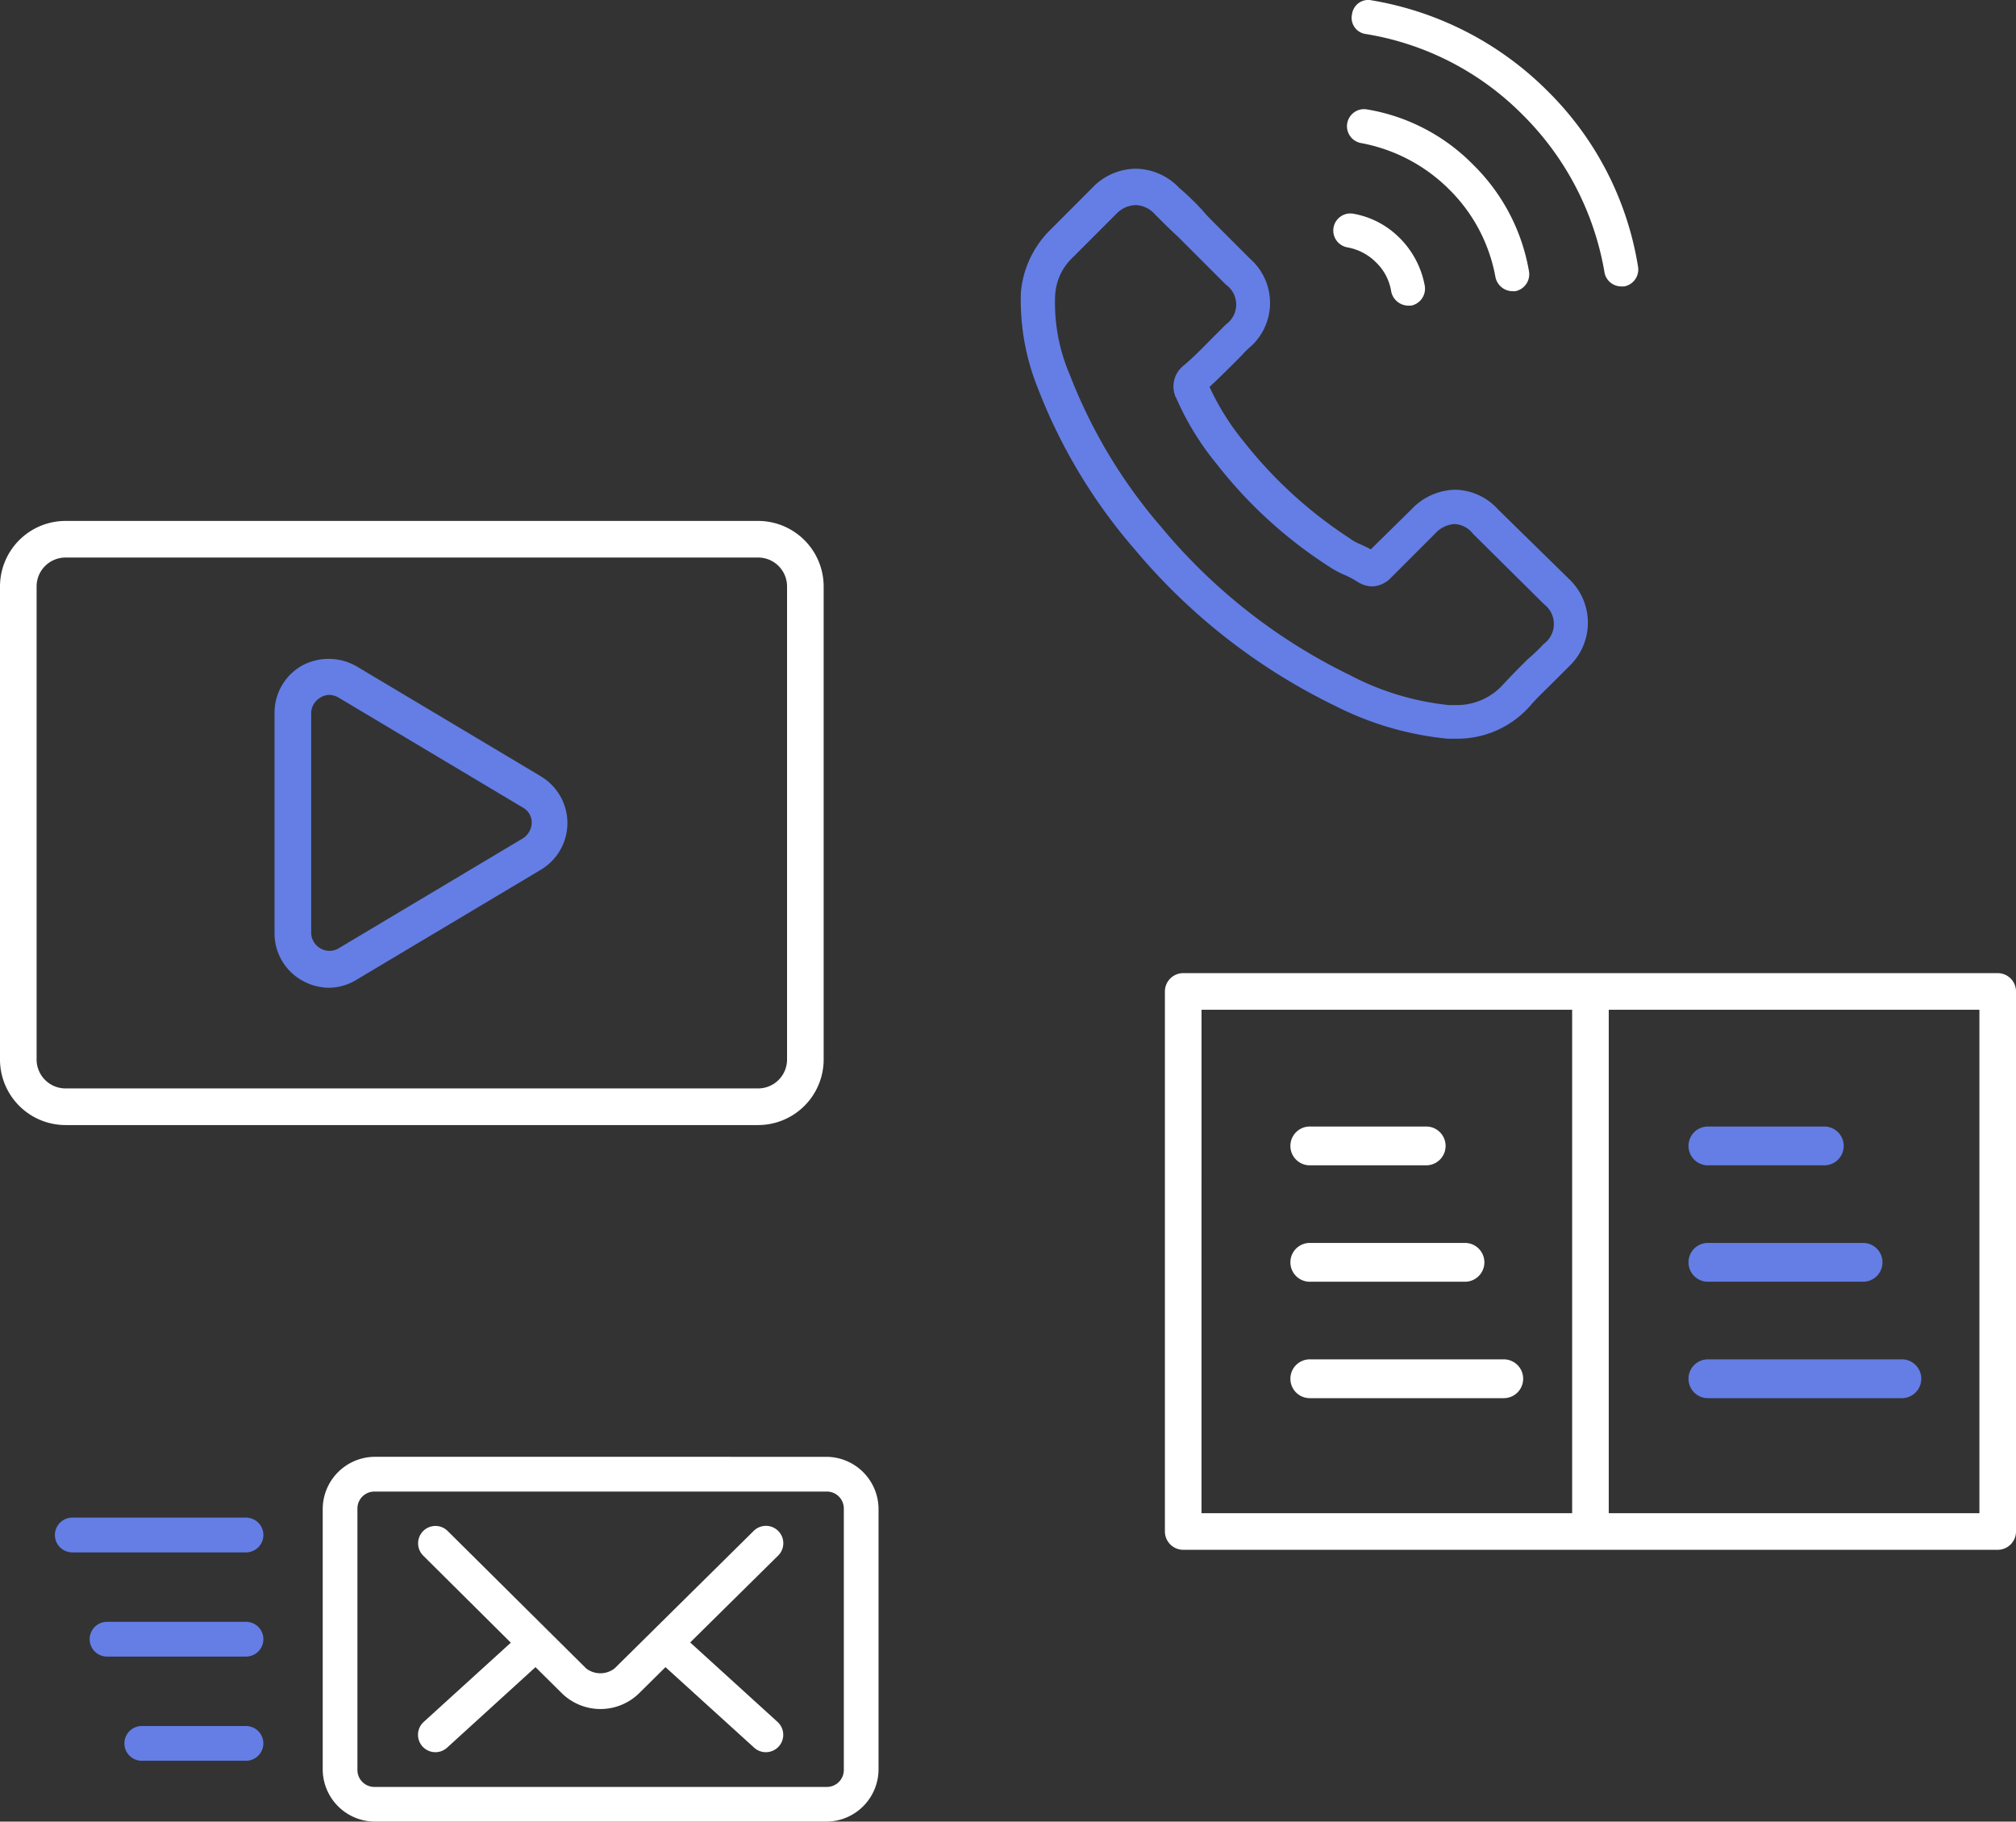 <svg xmlns="http://www.w3.org/2000/svg" viewBox="0 0 108.373 97.907">
  <rect x="0" y="0" width="108.373" height="97.907" fill="#333333" stroke="none"/>
  <defs>
    <style>
      .cls-1 {
        fill: #647ee6;
      }

      .cls-2 {
        fill: #fff;
      }
    </style>
  </defs>
  <g id="Group_1473" data-name="Group 1473" transform="translate(-101.373 -2776.4)">
    <g id="Group_1443" data-name="Group 1443" transform="translate(101.373 2804.398)">
      <g id="Group_966" data-name="Group 966" transform="translate(0 0)">
        <path id="Path_1054" data-name="Path 1054" class="cls-1" d="M49.316,38.378l-9.888-5.9a3.006,3.006,0,0,0-2.952-.049A2.9,2.9,0,0,0,35,34.983V46.79a2.894,2.894,0,0,0,1.476,2.558,2.965,2.965,0,0,0,1.427.394,2.884,2.884,0,0,0,1.525-.443l9.888-5.9a2.92,2.92,0,0,0,0-5.018Zm-.984,3.345-9.888,5.9a.961.961,0,0,1-.984,0,.987.987,0,0,1-.492-.836V34.983a.987.987,0,0,1,.492-.836A.966.966,0,0,1,37.952,34a1.1,1.1,0,0,1,.492.148l9.888,5.9a.915.915,0,0,1,.492.836A1.027,1.027,0,0,1,48.332,41.723Z" transform="translate(-20.241 -24.652)"/>
        <path id="Path_1055" data-name="Path 1055" class="cls-2" d="M45.735,17H8.542A3.527,3.527,0,0,0,5,20.542V45.927A3.527,3.527,0,0,0,8.542,49.47H45.735a3.527,3.527,0,0,0,3.542-3.542V20.542A3.527,3.527,0,0,0,45.735,17Zm1.574,28.927A1.554,1.554,0,0,1,45.735,47.5H8.542a1.554,1.554,0,0,1-1.574-1.574V20.542a1.554,1.554,0,0,1,1.574-1.574H45.735a1.554,1.554,0,0,1,1.574,1.574V45.927Z" transform="translate(-5 -17)"/>
      </g>
    </g>
    <g id="Group_1444" data-name="Group 1444" transform="translate(104.325 2854.698)">
      <path id="Path_1053" data-name="Path 1053" class="cls-2" d="M26.584,981.362a2.816,2.816,0,0,0-2.8,2.8v14.007a2.816,2.816,0,0,0,2.8,2.8H50.863a2.816,2.816,0,0,0,2.8-2.8V984.163a2.816,2.816,0,0,0-2.8-2.8Zm0,1.868H50.863a.912.912,0,0,1,.934.934v14.007a.912.912,0,0,1-.934.934H26.584a.912.912,0,0,1-.934-.934V984.163A.912.912,0,0,1,26.584,983.23Zm3.166,1.853a.934.934,0,0,0-.554,1.6l4.7,4.669L29.225,995.6a.935.935,0,1,0,1.255,1.386l4.742-4.319,1.415,1.4a2.966,2.966,0,0,0,4.158,0l1.415-1.4,4.757,4.319a.935.935,0,1,0,1.255-1.386l-4.684-4.26,4.713-4.654a.934.934,0,1,0-1.313-1.328l-7.47,7.383a1.255,1.255,0,0,1-1.517,0l-7.441-7.383A.934.934,0,0,0,29.75,985.083Z" transform="translate(-9.388 -981.362)"/>
      <path id="Path_1056" data-name="Path 1056" class="cls-1" d="M4.934,986.308a.934.934,0,0,0,0,1.868h9.338a.934.934,0,0,0,0-1.868Zm1.868,5.6a.934.934,0,1,0,0,1.868h7.47a.934.934,0,1,0,0-1.868Zm1.868,5.6a.934.934,0,0,0,0,1.868h5.6a.934.934,0,0,0,0-1.868Z" transform="translate(-4 -983.039)"/>
    </g>
    <g id="Group_1445" data-name="Group 1445" transform="translate(163.994 2828.702)">
      <g id="Group_964" data-name="Group 964" transform="translate(0 0)">
        <path id="Path_1051" data-name="Path 1051" class="cls-2" d="M48.269,18.5H4.484a.987.987,0,0,0-.984.984V48.51a.987.987,0,0,0,.984.984H48.269a.987.987,0,0,0,.984-.984V19.484A.987.987,0,0,0,48.269,18.5Zm-42.8,1.968H25.392V47.526H5.468ZM47.285,47.526H27.36V20.468H47.285Z" transform="translate(-3.5 -18.5)"/>
      </g>
      <path id="Path_1057" data-name="Path 1057" class="cls-1" d="M1.043,0a1.043,1.043,0,0,0,0,2.086H11.47A1.043,1.043,0,0,0,11.47,0ZM3.128,6.257a1.043,1.043,0,0,0,0,2.086H11.47a1.043,1.043,0,0,0,0-2.086Zm2.085,6.257a1.043,1.043,0,0,0,0,2.086H11.47a1.043,1.043,0,0,0,0-2.086Z" transform="translate(40.66 22.844) rotate(180)"/>
      <path id="Path_1058" data-name="Path 1058" class="cls-2" d="M1.043,0a1.043,1.043,0,0,0,0,2.086H11.47A1.043,1.043,0,0,0,11.47,0ZM3.128,6.257a1.043,1.043,0,0,0,0,2.086H11.47a1.043,1.043,0,0,0,0-2.086Zm2.085,6.257a1.043,1.043,0,0,0,0,2.086H11.47a1.043,1.043,0,0,0,0-2.086Z" transform="translate(19.259 22.844) rotate(180)"/>
    </g>
    <g id="Group_1446" data-name="Group 1446" transform="translate(156.23 2776.4)">
      <path id="Path_1052" data-name="Path 1052" class="cls-1" d="M3.36,16.308A12.594,12.594,0,0,0,4.245,21.4,29.235,29.235,0,0,0,9.48,30.132a32.574,32.574,0,0,0,10.764,8.405,16.95,16.95,0,0,0,6.046,1.769h.442a5.209,5.209,0,0,0,3.944-1.7l.037-.037c.369-.442.774-.811,1.217-1.253l.885-.885a3.232,3.232,0,0,0,0-4.719l-3.8-3.723A3.185,3.185,0,0,0,26.7,26.925a3.325,3.325,0,0,0-2.359,1.069l-2.175,2.138c-.184-.111-.369-.184-.516-.258a2.83,2.83,0,0,1-.664-.369,23.678,23.678,0,0,1-5.64-5.161A13.55,13.55,0,0,1,13.5,21.4c.553-.516,1.069-1.032,1.585-1.548.184-.184.369-.406.59-.59a3.161,3.161,0,0,0,0-4.755l-1.88-1.88c-.221-.221-.442-.442-.627-.664a13.74,13.74,0,0,0-1.29-1.253A3.286,3.286,0,0,0,9.554,9.672,3.281,3.281,0,0,0,7.194,10.7L4.835,13.064A5.387,5.387,0,0,0,3.36,16.308Zm1.843.147a3.014,3.014,0,0,1,.958-2.028l2.322-2.322a1.493,1.493,0,0,1,1.069-.479,1.475,1.475,0,0,1,1.032.516c.406.406.811.811,1.253,1.217l.664.664,1.88,1.88a1.31,1.31,0,0,1,0,2.138l-.59.59c-.59.59-1.106,1.143-1.733,1.659l-.037.037a1.423,1.423,0,0,0-.369,1.548c0,.037,0,.037.037.074A15.151,15.151,0,0,0,13.9,25.561a24.3,24.3,0,0,0,6.083,5.53,4.673,4.673,0,0,0,.848.442,5.349,5.349,0,0,1,.664.369c.037,0,.037.037.074.037a1.5,1.5,0,0,0,.664.184,1.484,1.484,0,0,0,1.032-.479l2.359-2.359a1.546,1.546,0,0,1,1.032-.516,1.325,1.325,0,0,1,1,.516l3.834,3.8a1.33,1.33,0,0,1-.037,2.138,8.813,8.813,0,0,1-.848.811c-.442.442-.885.885-1.327,1.364A3.347,3.347,0,0,1,26.7,38.5h-.332a14.71,14.71,0,0,1-5.345-1.622,30.429,30.429,0,0,1-10.1-7.926,27.857,27.857,0,0,1-4.94-8.221A9.765,9.765,0,0,1,5.2,16.455Z" transform="translate(-3.337 -0.604)"/>
      <path id="Path_1059" data-name="Path 1059" class="cls-2" d="M39.966,13.5a9.026,9.026,0,0,0-4.719-2.47.918.918,0,0,1,.332-1.806,10.381,10.381,0,0,1,5.714,2.986,10.506,10.506,0,0,1,2.986,5.714.928.928,0,0,1-.737,1.069h-.147a.947.947,0,0,1-.922-.774A8.828,8.828,0,0,0,39.966,13.5Zm-2.617,2.654A4.864,4.864,0,0,1,38.676,18.7a.928.928,0,0,1-.737,1.069h-.147a.947.947,0,0,1-.922-.774,2.755,2.755,0,0,0-.811-1.548,2.878,2.878,0,0,0-1.548-.811.918.918,0,0,1,.332-1.806A4.638,4.638,0,0,1,37.348,16.155Zm10.986,1.806A15.623,15.623,0,0,0,43.947,9.52a15.326,15.326,0,0,0-8.442-4.35A.877.877,0,0,1,34.768,4.1a.877.877,0,0,1,1.069-.737A17.429,17.429,0,0,1,45.274,8.23a17.065,17.065,0,0,1,4.866,9.437.928.928,0,0,1-.737,1.069h-.147A.918.918,0,0,1,48.334,17.962Z" transform="translate(-16.943 -3.342)"/>
    </g>
  </g>
</svg>
